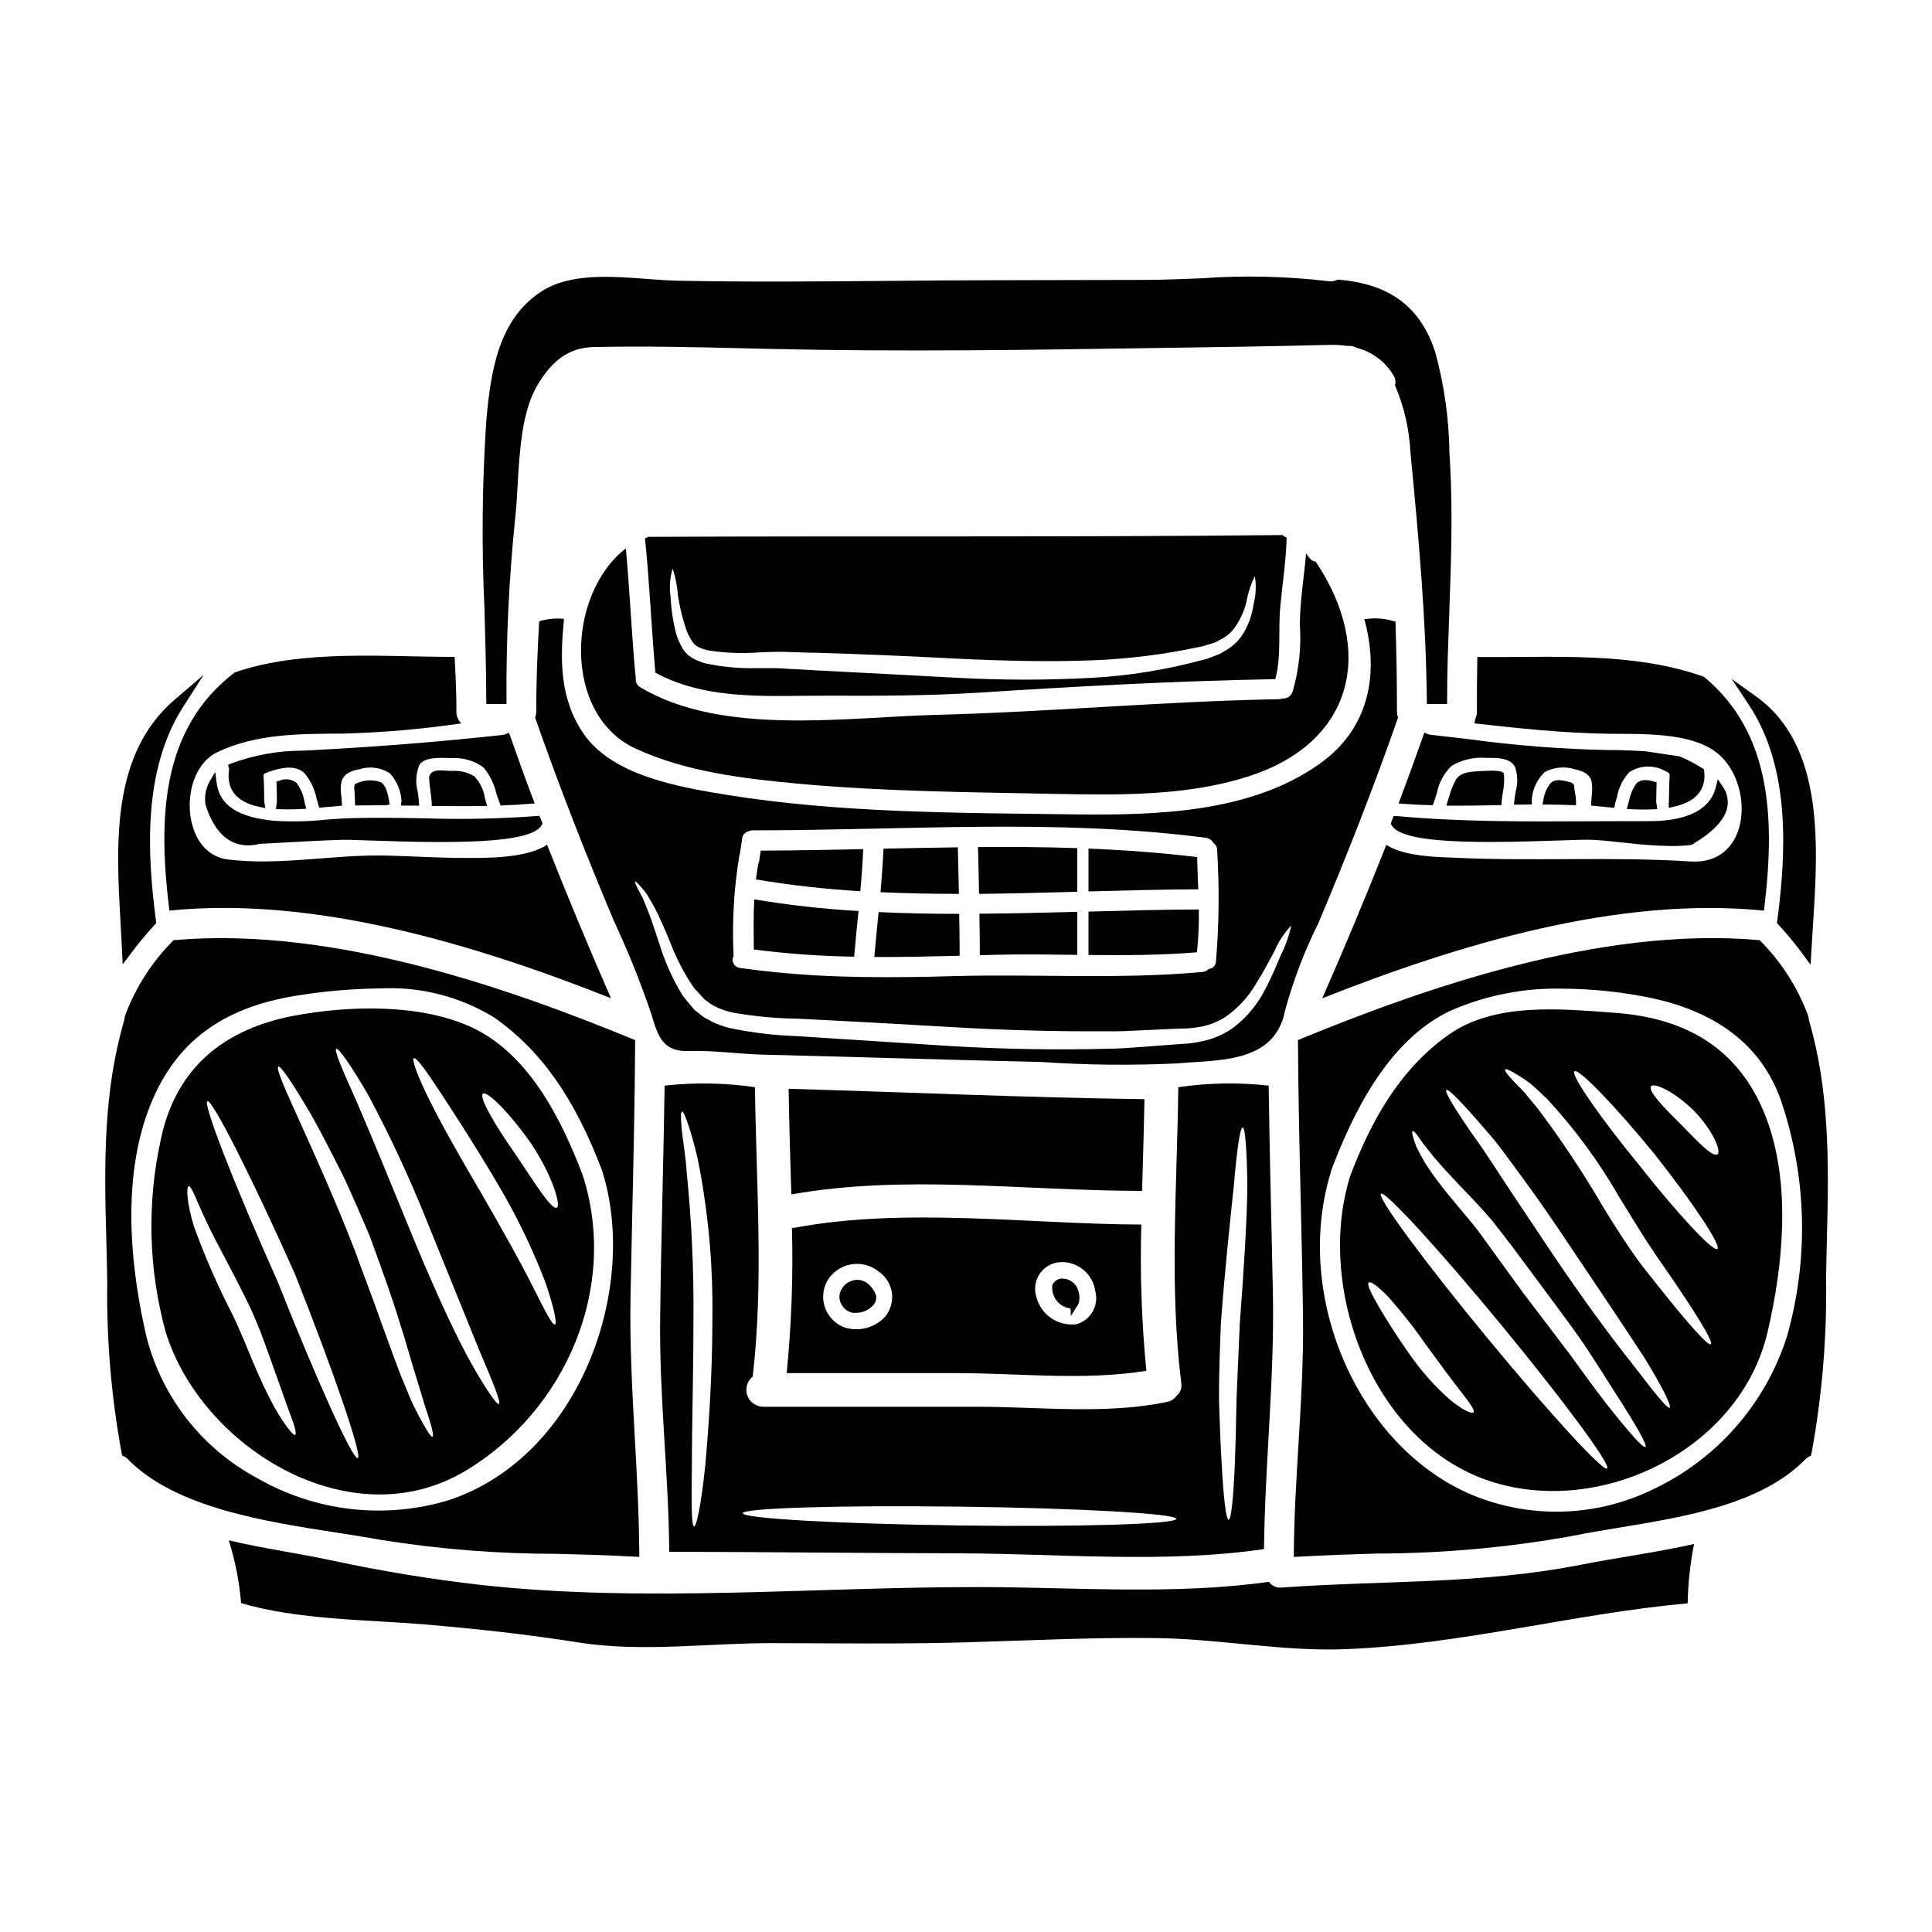 <?xml version="1.0" encoding="UTF-8"?>
<!-- Uploaded to: ICON Repo, www.iconrepo.com, Generator: ICON Repo Mixer Tools -->
<svg fill="#000000" width="800px" height="800px" version="1.1" viewBox="144 144 512 512" xmlns="http://www.w3.org/2000/svg">
 <g>
  <path d="m398.2 386.18c-7.133 0-14.266-0.121-21.363-0.477-0.395 3.984-0.789 7.934-1.129 11.914 7.519 0.031 15.062-0.145 22.613-0.328-0.004-3.711-0.062-7.398-0.121-11.109z"/>
  <path d="m263.63 348.3h-0.43c-0.273 0-0.582-0.035-0.906-0.062-1.461-0.117-3.106-0.25-4.008 0.621-0.402 0.395-0.609 0.949-0.562 1.516 0.059 1.078 0.203 2.152 0.348 3.223 0.141 1.07 0.281 2.047 0.336 3.078l0.055 0.918h0.914c2.062 0.027 4.133 0.039 6.215 0.043 2.07 0 4.144 0 6.211-0.043l1.273-0.02-0.578-2.09v-0.004c-0.32-2.164-1.301-4.18-2.812-5.769-1.824-1.086-3.938-1.578-6.055-1.41z"/>
  <path d="m370.36 397.53c0.355-4.043 0.738-8.055 1.156-12.094v-0.004c-9.258-0.535-18.484-1.566-27.633-3.09-0.238 4.43-0.148 8.855-0.121 13.285 8.824 1.137 17.703 1.77 26.598 1.902z"/>
  <path d="m372.76 369.03c-8.941 0.18-17.98 0.359-27.16 0.395-0.148 0.984-0.301 1.992-0.449 3.004-0.027 0.117-0.117 0.207-0.145 0.328-0.301 1.426-0.508 2.856-0.684 4.309v-0.004c9.16 1.531 18.395 2.574 27.664 3.121 0.355-3.723 0.625-7.438 0.773-11.152z"/>
  <path d="m244.92 351.29c-1.844-0.668-3.867-0.66-5.711 0.023-0.242 0.074-0.48 0.168-0.711 0.277l-0.395 0.168-0.148 0.422c-0.066 0.219-0.094 0.453-0.078 0.68 0.117 1.223 0.176 2.422 0.203 3.617l0.023 0.973h0.973c2.363-0.031 4.723-0.055 7.051-0.031l1.141-0.207-0.195-1.18c-0.336-1.652-0.723-3.918-2.152-4.742z"/>
  <path d="m276.41 356.8 0.242 0.672 0.715-0.027c2.363-0.09 4.688-0.238 7.019-0.422l1.316-0.098-0.469-1.23c-2.051-5.406-4.008-10.918-6-16.559l-0.344-0.93-1.18 0.441c-0.082 0.035-0.164 0.066-0.25 0.09-17.246 1.887-34.352 3.242-52.301 4.152l-0.918 0.043c-6.508-0.004-12.961 1.16-19.062 3.434l-0.746 0.352 0.215 0.789v-0.004c0.062 0.219 0.074 0.453 0.039 0.676-0.508 3.578 0.516 8.164 8.238 9.691l1.375 0.277-0.207-1.391-0.078-0.395c0-0.176 0-4.328-0.18-6.754-0.023-0.367 0.023-0.598 1.305-1.023 3.148-1.105 7.086-2.059 9.57 0.34h-0.012c1.594 1.906 2.684 4.184 3.172 6.621 0.145 0.496 0.293 0.988 0.395 1.332l0.324 1.18 1.617-0.152c1.27-0.117 2.449-0.23 3.469-0.305l0.957-0.066-0.043-0.961c-0.023-0.543-0.082-1.109-0.141-1.688l-0.004-0.004c-0.238-1.289-0.207-2.613 0.09-3.891 0.582-1.703 2.074-2.695 4.688-3.121 2.731-0.891 5.715-0.496 8.113 1.078 1.727 1.914 2.789 4.328 3.043 6.891 0.027 0.184 0.027 0.367 0 0.547l-0.125 1.098 4.832 0.023-0.074-1.051c-0.062-0.891-0.188-1.789-0.32-2.703-0.629-2.324-0.473-4.789 0.441-7.012 1.156-2.152 5.742-1.938 7.969-1.832l0.395 0.02c3.09-0.246 6.164 0.633 8.66 2.473 1.645 2 2.801 4.359 3.383 6.883 0.281 0.848 0.551 1.68 0.871 2.516z"/>
  <path d="m217.12 358.4 1.098 0.055c0.68 0.027 1.359 0.039 2.027 0.039 1.316 0 2.582-0.047 3.715-0.102l1.18-0.062-0.469-1.875c-0.262-1.852-1.016-3.602-2.176-5.066-1.297-0.957-3.004-1.141-4.477-0.48l-0.758 0.199 0.031 0.789c0.086 2.148 0.086 4.441 0.086 4.449v-0.004c-0.008 0.328-0.043 0.652-0.105 0.973z"/>
  <path d="m522.63 338.63-1.18-0.441-0.332 0.941c-2.281 6.461-4.195 11.727-6.023 16.559l-0.465 1.234 1.312 0.094c2.422 0.184 4.723 0.305 7.062 0.359h0.703l0.238-0.66c0.305-0.824 0.57-1.68 0.836-2.535 0.523-2.75 1.887-5.269 3.902-7.215 2.805-1.66 6.059-2.398 9.305-2.113 2.727-0.031 6.152-0.062 7.477 2.34v-0.004c0.758 2.125 0.828 4.434 0.199 6.598-0.133 0.82-0.273 1.621-0.344 2.363l-0.105 1.082h1.086c0.902 0 1.805 0 2.707-0.031l0.953-0.035-0.02-1.371c0.215-2.766 1.461-5.352 3.492-7.246 2.531-1.293 5.473-1.512 8.168-0.613 2.477 0.535 3.844 1.574 4.18 3.148h0.004c0.195 1.234 0.207 2.488 0.039 3.727-0.055 0.59-0.105 1.18-0.121 1.762l-0.031 0.922 6.098 0.586 0.207-0.812v0.004c0.027-0.113 0.043-0.227 0.047-0.344 0.16-0.512 0.316-1.055 0.473-1.605 0.422-2.516 1.574-4.852 3.312-6.719 2.828-1.82 6.426-1.949 9.375-0.336 1.355 0.453 1.309 1.078 1.285 1.297-0.145 2.406-0.176 6.562-0.191 6.871-0.027 0.145-0.039 0.293-0.043 0.438v1.219l1.18-0.262c7.582-1.621 8.66-6.078 8.195-9.527l-0.059-0.457-0.395-0.242c-1.914-1.199-3.914-2.25-5.984-3.148l-9.16-1.359c-3.453-0.219-6.66-0.332-9.809-0.332v0.004c-12.402-0.246-24.781-1.211-37.074-2.894-3.41-0.395-6.832-0.789-10.27-1.18-0.078-0.016-0.156-0.035-0.23-0.062z"/>
  <path d="m312.41 323.14c-1.039-11.262-1.516-22.555-2.555-33.812-15.742 12.184-16.793 44.156 2.613 53.074 13.551 6.238 28.828 7.961 43.535 9.328 22.199 2.023 44.516 2.199 66.773 2.644 17.59 0.328 36.582 0.742 53.426-5.082 26.766-9.301 31.949-33.102 16.613-56.254-0.059-0.059-0.059-0.117-0.09-0.176l0.004-0.004c-0.566-0.066-1.09-0.328-1.484-0.742-0.402-0.465-0.781-0.949-1.129-1.457-0.508 6.328-1.637 12.629-1.637 18.992 0.406 5.961-0.246 11.945-1.93 17.68-0.398 1.156-1.535 1.891-2.754 1.781-0.25 0.102-0.52 0.164-0.789 0.18-30.402 0.535-60.68 3.391-91.051 4.16-24.191 0.652-56.43 5.617-78.184-7.25-0.984-0.512-1.496-1.625-1.25-2.703-0.055-0.113-0.094-0.234-0.113-0.359z"/>
  <path d="m363.67 328.36c13.227 0.059 26.418 0.031 39.582-0.789 26.242-1.691 52.418-3.117 78.719-3.594 1.664-6.297 0.711-12.629 1.309-19.137 0.566-6.152 1.547-12.203 1.695-18.367v0.004c-0.414-0.16-0.797-0.395-1.129-0.684-56.016 0.594-112 0.207-168.02 0.477v-0.004c-0.289 0.156-0.586 0.289-0.895 0.395 1.219 11.855 1.691 23.742 2.754 35.602 13.945 7.598 30.555 6.019 45.98 6.098zm-18.5-7.309c-4.734 0.164-9.473-0.246-14.113-1.223-0.566-0.133-1.125-0.312-1.664-0.535-0.59-0.203-1.156-0.465-1.691-0.785-0.473-0.266-0.922-0.574-1.34-0.922-0.488-0.414-0.918-0.891-1.273-1.426-1.039-1.672-1.785-3.512-2.203-5.438-0.66-2.844-1.055-5.742-1.18-8.66-0.371-2.477-0.18-5.008 0.566-7.398 0.742 2.336 1.211 4.75 1.398 7.195 0.422 2.75 1.055 5.461 1.902 8.109 0.449 1.543 1.148 2.996 2.078 4.309 0.18 0.25 0.387 0.48 0.625 0.684 0.359 0.27 0.746 0.496 1.156 0.684 0.785 0.328 1.602 0.578 2.438 0.742 4.375 0.668 8.812 0.836 13.223 0.508 2.41-0.09 5.117-0.238 7.785-0.117s5.348 0.176 8.145 0.234c11.082 0.328 23.297 0.832 36.105 1.516 12.781 0.625 24.902 0.895 35.895 0.477h0.004c9.695-0.332 19.34-1.527 28.824-3.566l0.789-0.148 0.625-0.176 1.426-0.445c0.504-0.148 0.953-0.301 1.426-0.449 0.367-0.18 0.723-0.379 1.07-0.598 1.414-0.652 2.668-1.613 3.664-2.812 1.617-2.144 2.789-4.59 3.445-7.191 0.414-2.414 1.172-4.758 2.258-6.953 0.395 2.461 0.285 4.981-0.328 7.398-0.406 3.012-1.48 5.894-3.148 8.438-1.164 1.648-2.688 3.012-4.457 3.984-0.457 0.305-0.934 0.586-1.426 0.836-0.445 0.176-0.891 0.355-1.367 0.531l-1.426 0.535c-0.301 0.09-0.359 0.148-0.863 0.301l-0.789 0.176h0.004c-9.633 2.625-19.516 4.227-29.484 4.773-12.117 0.648-24.258 0.629-36.371-0.059-12.809-0.684-25.02-1.34-36.105-1.902-2.754-0.148-5.473-0.328-8.117-0.445-2.555-0.227-4.992-0.168-7.519-0.168z"/>
  <path d="m201.41 351.43-0.367-2.856-1.461 2.484h0.004c-1.09 1.895-1.477 4.109-1.098 6.262 2.641 8.441 7.207 10.711 11.27 10.711h-0.004c1.023-0.008 2.043-0.141 3.035-0.395 2.438-0.121 4.875-0.262 7.312-0.395 4.785-0.266 9.738-0.543 14.594-0.68 1.262-0.031 3.984 0.062 7.441 0.18 20.496 0.719 42.613 1.043 45.426-4.078l0.211-0.395-0.148-0.422c-0.121-0.336-0.246-0.672-0.375-0.98l-0.336-0.68-0.727 0.07 0.004 0.004c-9.953 0.738-19.938 0.938-29.914 0.594-6.246-0.094-12.699-0.199-19.055-0.035-2.438 0.062-4.922 0.254-7.316 0.438-4.445 0.465-8.922 0.551-13.383 0.246-9.551-0.93-14.352-4.133-15.113-10.074z"/>
  <path d="m599.29 343.74c9.688 8.117 8.824 29.598-7.34 28.559-20.828-1.34-41.453 0-62.164-0.98-4.367-0.207-13.461-0.207-18.395-3.422-5.41 13.668-11.066 27.219-16.969 40.656 36.281-14.355 78.539-27.102 117.05-23.223 2.789-22.883 2.613-46.684-15.902-61.961-18.871-6.773-40.207-5.051-60.055-5.258-0.09 4.812-0.148 9.66-0.117 14.473 0.012 0.703-0.152 1.398-0.477 2.019-0.023 0.375-0.094 0.742-0.211 1.098 11.809 1.34 23.508 2.559 35.512 2.754 8.438 0.117 22.051-0.57 29.062 5.285z"/>
  <path d="m427.72 490.76 0.07 1.992 1.816-2.891v0.004c0.215-0.312 0.344-0.676 0.371-1.051 0.16-0.863 0.102-1.75-0.176-2.578-0.43-1.918-2.094-3.309-4.059-3.394-1.199-0.105-2.332 0.555-2.84 1.645-0.215 1.477 0.172 2.977 1.082 4.156 0.906 1.184 2.254 1.945 3.734 2.117z"/>
  <path d="m344.08 432.12c-7.93-1.164-15.98-1.305-23.949-0.418-0.297 20.469-0.949 40.934-1.18 61.426-0.27 20.801 2.231 41.363 2.41 62.105 25.703 0.059 51.41 0.359 77.113 0.418 26.031 0.086 54.559 2.703 80.504-1.129 0.234-22.434 2.754-44.664 2.363-67.219-0.359-18.5-0.895-37.059-1.129-55.602h-0.004c-7.969-0.887-16.02-0.746-23.949 0.418-0.301 26.18-2.438 52.301 0.789 78.395h-0.004c0.246 1.27-0.234 2.574-1.246 3.383-0.598 0.867-1.52 1.457-2.555 1.633-16.223 3.391-33.641 1.277-50.164 1.277l-56.797 0.004c-1.91-0.008-3.609-1.219-4.238-3.023-0.629-1.805-0.051-3.809 1.441-5 2.945-25.496 0.895-51.086 0.594-76.668zm-13.195 100.37c-1.039 10.07-2.285 16.047-2.941 16.047-0.742-0.031-0.711-6.359-0.594-16.223 0-10.016 0.418-23.773 0.418-38.93l0.004-0.004c0.113-12.898-0.484-25.797-1.785-38.629-0.301-4.898-1.129-8.941-1.34-11.738-0.27-2.793-0.238-4.367 0.086-4.43 0.328-0.059 0.984 1.367 1.848 4.043h0.004c1.234 3.769 2.207 7.625 2.906 11.527 2.387 12.938 3.488 26.074 3.301 39.227 0 15.32-1.008 29.141-1.902 39.094zm136.67-37.918c1.07-14.441 2.469-27.25 3.449-36.605 0.789-9.391 1.633-15.184 2.316-15.184 0.684 0 1.098 5.902 1.246 15.305-0.086 9.445-0.949 22.586-2.019 36.816-0.301 7.133-0.594 13.91-0.863 20.074-0.09 6.238-0.238 11.855-0.418 16.531-0.395 9.422-0.98 15.246-1.664 15.246-0.684 0-1.367-5.82-1.871-15.246-0.27-4.695-0.508-10.312-0.684-16.531-0.023-6.246 0.215-13.199 0.508-20.422zm-69.238 48.703c31.707 0.395 57.41 1.844 57.41 3.238 0 1.398-25.734 2.168-57.465 1.75-31.73-0.418-57.41-1.844-57.41-3.234 0-1.391 25.73-2.148 57.465-1.754z"/>
  <path d="m397.49 507.89c16.285 0 34.082 2.051 50.309-0.621-1.262-12.875-1.707-25.816-1.336-38.75-29.52-0.09-62.316-4.668-91.797 0.832-0.258 0.051-0.523 0.07-0.789 0.059 0.34 12.844-0.129 25.695-1.395 38.48zm28.289-29.418v0.004c4.285 0.16 7.844 3.359 8.465 7.602 1.074 3.816-1.148 7.781-4.965 8.855-4.902 0.621-9.492-2.535-10.664-7.336-0.668-2.211-0.219-4.606 1.207-6.422 1.426-1.816 3.648-2.824 5.957-2.699zm-62.582 5.023h-0.004c1.348-2.316 3.641-3.93 6.273-4.41 2.637-0.48 5.352 0.219 7.43 1.91 1.875 1.297 3.129 3.312 3.457 5.57 0.324 2.254-0.301 4.543-1.734 6.316-2.703 2.961-6.863 4.109-10.699 2.945-2.391-0.855-4.289-2.711-5.199-5.078-0.906-2.371-0.734-5.019 0.473-7.254z"/>
  <path d="m370.09 491.91h0.426c1.945 0.105 3.832-0.719 5.074-2.223 0.527-0.691 0.73-1.574 0.559-2.422-0.469-1.309-1.309-2.445-2.418-3.277-1.223-0.891-2.824-1.07-4.215-0.48-1.547 0.562-2.684 1.891-3.004 3.5-0.184 1.16 0.129 2.34 0.863 3.254 0.645 0.895 1.625 1.488 2.715 1.648z"/>
  <path d="m397.84 368.73c0-0.09 0.031-0.117 0.031-0.176-6.539 0.086-13.133 0.203-19.73 0.355-0.18 3.863-0.477 7.699-0.789 11.531 6.891 0.328 13.82 0.445 20.77 0.445-0.07-4.043-0.188-8.113-0.281-12.156z"/>
  <path d="m615 387.94-0.086 0.68 0.461 0.508v0.004c2.137 2.305 4.148 4.727 6.023 7.25l2.438 3.312 0.223-4.109c0.113-2.059 0.246-4.172 0.395-6.324 1.355-21.227 3.039-47.625-14.957-60.613l-6.598-4.723 4.504 6.762c11.188 16.801 9.938 39.426 7.598 57.254z"/>
  <path d="m583.02 351.33-0.73-0.215c-0.855-0.246-3.465-1.008-4.801 0.734h-0.004c-0.879 1.352-1.488 2.859-1.793 4.441l-0.582 2.106 1.238 0.059c1.207 0.051 2.332 0.082 3.383 0.082 0.84 0 1.629-0.02 2.387-0.055l1.09-0.051-0.219-1.434h-0.004c-0.047-0.211-0.074-0.426-0.078-0.645 0 0 0.027-2.16 0.09-4.266z"/>
  <path d="m403.46 380.89c8.66-0.09 17.387-0.328 26.031-0.566l0.004-11.562c-8.766-0.297-17.531-0.355-26.371-0.27 0 0.09 0.059 0.148 0.059 0.238 0.102 4.047 0.219 8.086 0.277 12.16z"/>
  <path d="m403.67 397.14c1.488-0.031 2.973-0.09 4.461-0.121 7.086-0.176 14.234-0.059 21.363 0.031v-11.414c-8.621 0.234-17.293 0.445-25.941 0.504 0.059 3.688 0.117 7.344 0.117 11z"/>
  <path d="m461.26 371.14c-9.629-1.156-19.195-1.871-28.797-2.254v11.352c9.777-0.27 19.465-0.508 29.09-0.566-0.113-2.824-0.234-5.68-0.293-8.531z"/>
  <path d="m461.2 396.37c0.406-3.769 0.574-7.562 0.504-11.352-9.688 0.031-19.438 0.301-29.242 0.566v11.496c9.602 0.09 19.199 0.09 28.738-0.711z"/>
  <path d="m446.67 459.6c0.207-8.113 0.477-16.191 0.621-24.305-31.379-0.418-62.879-1.844-94.293-2.754 0.121 9.359 0.449 18.66 0.715 27.992 30.148-5.359 60.922-0.992 92.957-0.934z"/>
  <path d="m484.46 412.14c2.188-8.102 5.172-15.965 8.914-23.473 7.582-17.98 14.707-36.105 21.129-54.504-0.191-0.512-0.293-1.055-0.293-1.602 0-7.934-0.133-15.891-0.395-23.863-0.148-0.031-0.27-0.031-0.418-0.059-2.383-0.742-4.898-0.945-7.367-0.594-0.16 0.012-0.316 0.012-0.477 0 3.832 13.938 1.75 28.734-11.859 38.391-18.273 12.988-43.238 13.641-64.871 13.383-30.879-0.418-62.188-0.301-92.746-5.258-12.125-1.992-29.867-4.996-37.477-16.195-6.387-9.418-6.152-19.68-5.141-30.371h0.004c-2.211-0.219-4.441 0-6.566 0.652-0.473 7.934-0.789 15.898-0.789 23.922 0 0.547-0.102 1.09-0.297 1.602 6.359 18.188 13.402 36.137 20.891 53.922v0.004c3.781 8.09 7.113 16.383 9.98 24.844 1.695 5.82 3.035 9.84 9.957 9.598 6.656-0.207 13.016 0.789 19.582 0.953 24.484 0.594 49.004 1.398 73.488 1.934l0.004-0.004c12.027 0.828 24.094 0.957 36.137 0.395 8.406-0.789 19.789-0.207 25.496-6.953v-0.004c1.605-1.93 2.676-4.246 3.113-6.719zm-146.06-14.957c-0.426-8.938 0.102-17.891 1.574-26.719 0.047-0.086 0.086-0.176 0.121-0.266l0.621-4.188c0.176-0.809 0.781-1.461 1.574-1.695 0.062-0.059 0.148-0.059 0.238-0.086v-0.004c0.195-0.066 0.395-0.113 0.598-0.148 0.059 0 0.117-0.027 0.176-0.027 41.605 0 80.531-3.18 120.23 1.969 0.855 0.098 1.613 0.609 2.023 1.371 0.66 0.465 1.039 1.238 1.004 2.047 0.609 9.801 0.5 19.633-0.324 29.418-0.066 1.039-0.895 1.867-1.934 1.934-0.43 0.453-1.012 0.734-1.633 0.789-21.75 2.019-43.98 0.504-65.82 1.098-7.992 0.238-15.93 0.359-23.859 0.238h-0.004c-0.309 0.035-0.617 0.023-0.922-0.031-10.688-0.102-21.359-0.891-31.945-2.359-0.73-0.078-1.375-0.516-1.719-1.168-0.34-0.648-0.328-1.43 0.023-2.074 0.004-0.043-0.027-0.043-0.027-0.086zm132.39 19.195h0.004c-2.242 1.59-4.762 2.738-7.43 3.391-1.352 0.324-2.719 0.574-4.102 0.738-1.367 0.09-2.754 0.207-4.16 0.301-2.793 0.207-5.707 0.445-8.707 0.652-3 0.207-6.062 0.477-9.215 0.477-12.625 0.328-26.625 0.148-41.129-0.711-14.5-0.953-28.32-1.848-40.887-2.644h0.004c-6.078-0.199-12.125-0.938-18.07-2.203-1.445-0.391-2.856-0.895-4.219-1.516-0.68-0.395-1.398-0.789-2.078-1.129-0.57-0.359-1.109-0.766-1.605-1.219l-0.789-0.594-0.09-0.059-0.031-0.027-0.203-0.176-0.031-0.031-0.148-0.176-0.355-0.418c-0.418-0.504-0.863-1.039-1.309-1.547-0.445-0.508-0.836-1.039-1.25-1.543-0.328-0.535-0.652-1.102-0.98-1.633v-0.004c-2.184-3.816-3.938-7.863-5.231-12.07-1.18-3.594-2.199-6.691-3.148-9.094-0.504-1.18-0.922-2.258-1.309-3.18-0.477-0.891-0.895-1.664-1.219-2.285-0.652-1.246-0.922-1.969-0.789-2.051 0.133-0.082 0.711 0.418 1.605 1.484 0.445 0.535 1.039 1.18 1.633 2.051 0.504 0.922 1.129 1.969 1.816 3.148 1.273 2.406 2.586 5.438 4.039 8.914v0.004c1.469 3.902 3.332 7.644 5.559 11.168 0.328 0.449 0.625 0.953 0.953 1.43l1.156 1.246 1.18 1.273 0.297 0.332 0.148 0.176 0.789 0.562v0.004c0.488 0.406 1.016 0.766 1.574 1.07l1.484 0.711c1.152 0.484 2.344 0.863 3.566 1.133 5.742 1.016 11.555 1.562 17.383 1.633 12.629 0.625 26.328 1.371 40.832 2.231 14.504 0.863 28.172 1.18 40.711 1.098 3.148 0.09 6.184-0.09 9.125-0.234 2.941-0.145 5.824-0.27 8.617-0.395l4.098-0.141c1.254-0.094 2.504-0.262 3.742-0.504 2.195-0.48 4.285-1.344 6.18-2.555 3.32-2.324 6.09-5.348 8.117-8.855 1.969-3.121 3.445-6.004 4.723-8.352v-0.004c1.098-2.578 2.637-4.945 4.551-6.996-0.566 2.723-1.492 5.363-2.754 7.844-1.039 2.438-2.258 5.512-4.07 8.914-2.027 4.07-4.961 7.617-8.574 10.371z"/>
  <path d="m176.32 395.48 0.191 4.086 2.465-3.266c1.773-2.363 3.785-4.769 5.973-7.172l0.461-0.508-0.086-0.68c-2.301-17.547-3.562-39.844 7.238-56.66l5.406-8.434-7.609 6.504c-16.949 14.48-15.598 38.277-14.406 59.27 0.129 2.32 0.262 4.609 0.367 6.859z"/>
  <path d="m267.54 533.68c26.477-16 40.441-48.586 30.875-78.27-5.586-14.707-14.203-31.977-29.242-39.078-13.551-6.387-32.773-5.902-47.457-3.121-18.367 3.543-31.172 13.777-35.125 32.867h0.004c-3.691 16.824-3.242 34.293 1.305 50.902 9.449 30.613 49.062 55.156 79.641 36.699zm4.457-99.836c1.102-0.789 6.894 4.871 12.723 13.16 5.676 8.469 8.023 16.582 6.832 17.059-1.398 0.594-5.559-6.152-10.992-14.234-5.617-8.027-9.719-15.16-8.562-15.984zm-18.336-9.398c0.625-0.359 3.297 3.297 7.25 9.359 3.938 6.004 9.391 14.414 15.008 23.98 4.859 8.18 9.023 16.746 12.453 25.617 2.438 6.922 3.297 11.414 2.703 11.617-0.711 0.234-2.731-3.801-5.945-10.195-3.211-6.391-8.055-15.035-13.547-24.547-5.59-9.477-10.52-18.184-13.777-24.754-3.254-6.562-4.707-10.73-4.144-11.078zm-20.543-2.496c0.566-0.301 3.984 4.43 8.66 12.594h-0.004c5.769 10.832 10.941 21.977 15.484 33.375 5.348 13.223 10.234 25.168 13.73 33.852 3.652 8.559 5.852 13.938 5.227 14.293-0.562 0.328-3.894-4.488-8.438-12.777-4.43-8.32-9.777-20.207-15.184-33.457-5.41-13.25-10.285-25.117-13.969-33.645-3.832-8.531-6.152-13.879-5.508-14.234zm-15.352 4.723c0.621-0.328 3.938 4.637 8.824 12.957 2.363 4.191 4.996 9.359 7.902 15.066 1.43 2.883 2.754 5.973 4.16 9.152 1.34 3.238 2.945 6.481 4.16 9.984 2.527 6.984 4.938 13.578 6.805 19.68 1.969 6.035 3.449 11.617 4.902 16.164 0.684 2.285 1.309 4.367 1.875 6.18s1.098 3.363 1.484 4.637c0.789 2.586 1.07 4.102 0.742 4.25-0.328 0.148-1.18-1.098-2.527-3.477-0.652-1.18-1.457-2.676-2.316-4.402-0.863-1.723-1.664-3.773-2.586-6.004-1.93-4.488-3.742-9.895-5.973-15.871-2.082-6.031-4.637-12.508-7.086-19.344-10.527-27.129-21.824-48.199-20.367-48.973zm4.457 97.562c-0.297 0.176-1.039-0.566-2.137-2.051h-0.004c-1.539-2.106-2.91-4.332-4.102-6.66-1.574-2.91-3.18-6.477-4.871-10.43-0.836-1.988-1.695-4.066-2.586-6.238-0.953-2.082-1.781-4.25-2.887-6.445-3.91-7.559-7.328-15.363-10.23-23.363-2.019-6.539-1.992-10.488-1.426-10.699 0.742-0.234 2.078 3.805 4.723 9.391 2.703 5.793 7.133 13.461 11.473 22.527 1.098 2.258 1.988 4.606 2.91 6.805 0.805 2.199 1.574 4.309 2.316 6.328 1.43 4.012 2.703 7.637 3.805 10.668 1.039 3.062 2.019 5.473 2.586 7.195 0.57 1.727 0.727 2.793 0.426 2.973zm16.582 6.18c-1.309 0.477-10.785-20.445-21.188-46.684-11.562-25.875-19.926-47.34-18.664-47.918s11.68 19.969 23.223 45.852c10.508 26.465 17.934 48.305 16.629 48.75z"/>
  <path d="m612.43 496.98c4.074-17.414 6.152-38.332 0.059-55.57-6.715-18.93-20.98-27.605-40.539-29.004-14.352-1.039-31.828-2.883-44.188 5.902-12.871 9.184-20.328 22.613-25.855 37.086-9.391 29.242 5.469 70.637 36.816 81.082 29.457 9.777 66.457-8.32 73.707-39.496zm-30.875-65.105c0.832-1.008 6.035 1.277 11.352 6.481 5.117 5.231 7.367 10.965 6.211 11.59-1.277 0.711-5.055-3.238-9.746-8.055-4.668-4.606-8.77-8.918-7.816-10.016zm-20.324-3.981c1.07-0.863 10.516 8.855 21.098 21.781 10.344 13.074 17.863 24.402 16.793 25.289-1.07 0.887-10.312-9.004-20.652-22.109-10.582-12.898-18.27-24.074-17.238-24.961zm-26.766 90.398c-0.395 0.504-2.754-0.594-6.004-3.18-4.023-3.516-7.606-7.504-10.668-11.887-3.594-5.023-6.508-9.719-8.496-13.133-1.992-3.418-3.121-5.797-2.555-6.211 0.566-0.414 2.586 1.098 5.375 4.043 3.488 3.918 6.731 8.043 9.715 12.359 3.566 4.902 6.773 9.242 9.184 12.336 2.41 3.094 3.945 5.106 3.469 5.672zm35.426 14.859c-1.07 0.891-15.352-14.711-31.914-34.797s-29.094-37.117-28.023-38.012c1.07-0.895 15.352 14.707 31.918 34.797 16.562 20.094 29.105 37.105 28.035 38.008zm10.164-5.707c-0.562 0.445-4.43-3.938-10.309-11.383-2.887-3.742-6.184-8.266-9.84-13.312-3.746-4.965-7.906-10.402-12.246-16.105-4.191-5.793-8.172-11.293-11.828-16.316-3.715-4.754-7.551-8.945-10.398-12.777-1.488-1.875-2.676-3.715-3.746-5.289-0.98-1.695-1.781-3.211-2.363-4.43-0.922-2.469-1.277-3.938-0.953-4.074 0.328-0.137 1.246 0.984 2.703 3.211 0.789 1.008 1.754 2.227 2.887 3.625 1.246 1.367 2.523 3 4.16 4.664 3.117 3.449 7.16 7.309 11.293 12.203 4.039 5.051 7.992 10.43 12.301 16.25 4.305 5.82 8.438 11.293 11.977 16.406 3.418 5.172 6.418 9.926 8.941 13.906 5.09 7.894 7.969 13.004 7.434 13.418zm6.418-10.402c-0.621 0.359-4.188-4.156-9.805-11.496-5.824-7.281-13.461-17.711-21.426-29.52-3.938-5.902-7.668-11.5-11.082-16.613-3.418-5.113-6.269-9.777-9.055-13.551-5.348-7.637-8.379-12.594-7.816-13.012s4.547 3.742 10.629 10.844c3.117 3.449 6.328 8.055 10.012 13.047 3.684 4.996 7.519 10.578 11.469 16.492 7.934 11.77 15.066 22.406 20.18 30.254 4.949 7.965 7.477 13.258 6.91 13.551zm10.906-16.82c-0.562 0.418-4.102-3.324-9.359-9.719-2.617-3.176-5.676-7.043-9.055-11.352-3.391-4.547-6.629-9.598-9.926-14.977v0.004c-5.34-9.191-11.223-18.051-17.621-26.539l-3.449-4.16c-1.098-1.215-2.168-2.168-2.941-3.031-1.574-1.691-2.363-2.754-2.141-3.031 0.219-0.277 1.398 0.27 3.391 1.516v0.004c1.203 0.715 2.367 1.504 3.473 2.359 1.277 1.129 2.703 2.438 4.25 3.938h0.004c7.41 8 13.883 16.824 19.285 26.297 3.297 5.379 6.414 10.488 9.387 14.859 3.121 4.461 5.902 8.531 8.176 12.004 4.582 6.926 7.106 11.414 6.543 11.828z"/>
  <path d="m483.75 564.71c-1.352 0.176-2.688-0.406-3.477-1.512-24.637 3.504-51.23 1.453-75.926 1.395-44.082-0.117-89.301 4.281-133.1-0.594-13.199-1.516-26.242-3.652-39.227-6.445-8.707-1.875-18.215-3.18-27.398-5.348v-0.008c1.711 5.406 2.809 10.988 3.269 16.641 14.977 4.43 33.105 4.367 48.617 5.644 13.906 1.18 27.223 2.644 41.008 4.816 16.926 2.641 34.383 0.086 51.469 0.145 16.582 0.031 33.191 0.27 49.805-0.176 17.293-0.477 34.637-1.398 51.957-1.156 16.531 0.234 33.133 3.566 49.625 2.941 30.758-1.156 60.414-9.391 90.875-12.156v0.004c0.102-5.281 0.668-10.543 1.691-15.723-10.234 2.289-20.742 3.656-30.043 5.512-26.695 5.219-52.223 4.09-79.145 6.019z"/>
  <path d="m559.21 351.07c-1.242-0.301-3.129-0.75-4.305 0.508h-0.004c-1.023 1.285-1.684 2.824-1.898 4.457l-0.227 1.18h1.18c2.34 0 4.348 0.062 6.691 0.148l1 0.035 0.023-0.996c-0.004-0.742-0.09-1.484-0.254-2.207-0.129-0.57-0.203-1.156-0.219-1.738 0-0.84-0.949-1.148-1.375-1.223-0.164-0.043-0.379-0.113-0.613-0.164z"/>
  <path d="m513.32 360.25-0.395 1.047c-0.078 0.184-0.156 0.367-0.219 0.559l-0.145 0.395 0.203 0.395c2.754 5.082 23.555 4.805 44.609 4.082 3.879-0.133 6.938-0.238 8.266-0.18 2.824 0.117 5.781 0.438 8.906 0.789v-0.008c4.117 0.508 8.254 0.805 12.398 0.883 1.711 0.008 3.422-0.086 5.117-0.285l0.395-0.129c5.512-3.289 8.551-6.469 9.27-9.715v-0.004c0.418-2.004-0.039-4.094-1.258-5.742l-1.238-1.812-0.531 2.125c-1.867 7.477-10.719 8.977-17.645 8.969-5.156 0-10.367 0-15.59 0.031-16.988 0.09-34.543 0.172-51.422-1.395z"/>
  <path d="m623.43 414.48c-0.086-0.379-0.152-0.762-0.195-1.148-2.738-7.457-7.043-14.242-12.633-19.891l-0.262-0.285-0.395-0.035c-42.402-3.699-89.559 13.207-121.35 26.25l-0.617 0.254v0.664c0.086 13.871 0.395 27.969 0.723 41.605 0.238 10.41 0.477 20.824 0.613 31.23 0.145 11.273-0.543 22.676-1.207 33.699-0.57 9.398-1.156 19.117-1.227 28.734v1.051l1.051-0.059c7.059-0.422 14.133-0.633 20.977-0.844v0.004c17.379-0.039 34.723-1.602 51.828-4.676 3.848-0.789 8.023-1.484 12.438-2.207 17.668-2.918 37.691-6.223 49.273-18.105 0.305-0.312 0.664-0.57 1.055-0.758l0.441-0.203 0.105-0.48c2.828-15.352 4.129-30.945 3.887-46.555 0.059-3.418 0.113-6.836 0.207-10.262 0.578-20.891 0.617-39.648-4.715-57.984zm-126.74 40.105v-0.004c0.023-0.164 0.062-0.328 0.125-0.488 5.449-14.301 14.652-34.242 31.594-42.254v0.004c9.348-4.086 19.477-6.078 29.676-5.836 7.379 0.043 14.742 0.766 21.988 2.164 18.66 3.594 30.73 12.805 35.867 27.383h0.004c6.914 20.277 7.461 42.18 1.574 62.773-5.738 17.84-18.637 32.488-35.605 40.441-15.02 7.285-32.441 7.785-47.855 1.379-30.055-12.676-47.531-52.582-37.352-85.566z"/>
  <path d="m540.98 357.38h0.891l0.07-0.887c0.059-0.789 0.188-1.574 0.32-2.391l-0.004 0.004c0.32-1.566 0.43-3.164 0.328-4.758-0.105-0.691-0.211-1.406-6.297-0.984l-0.605 0.035c-1.969 0.102-4.688 0.242-5.883 2.269h-0.004c-0.82 1.559-1.461 3.207-1.91 4.91l-0.59 1.934h3.582c2.981-0.023 6.25-0.047 10.102-0.133z"/>
  <path d="m188.88 385.31c38.48-3.863 80.77 8.883 117.03 23.223-5.887-13.461-11.527-27.012-16.926-40.656-5.617 3.715-16.699 3.481-21.363 3.481-7.043 0.027-14.055-0.445-21.098-0.625-13.91-0.355-28.383 2.754-42.141 1.039-12.664-1.574-13.258-23.5-2.754-28.465 10.5-4.965 21.926-4.812 33.402-4.902l-0.004-0.004c10.457-0.273 20.887-1.176 31.234-2.703-0.871-0.812-1.348-1.961-1.309-3.148 0.027-4.219-0.18-9.125-0.477-14.473-18.129 0.059-40.328-2.109-58.277 4.129-19.961 15.207-20.199 39.613-17.316 63.105z"/>
  <path d="m245.04 552.1c15.363 2.453 30.902 3.688 46.465 3.684 6.812 0.172 13.863 0.352 20.859 0.758l1.051 0.055v-1.047c-0.066-10.184-0.633-20.469-1.18-30.438-0.68-12.355-1.383-25.133-1.137-37.785 0.133-7.188 0.285-14.375 0.457-21.566 0.336-14.898 0.68-30.309 0.762-45.461v-0.66l-0.617-0.254c-31.773-13.055-78.98-29.953-121.33-26.258l-0.395 0.035-0.262 0.285h0.004c-5.59 5.648-9.898 12.434-12.637 19.891l-0.047 0.297c0 0.281-0.047 0.559-0.137 0.824-5.394 18.5-5.336 37.199-4.723 57.988 0.113 3.719 0.176 7.434 0.246 11.145v-0.004c-0.219 15.309 1.066 30.602 3.848 45.66l0.109 0.492 0.461 0.203c0.387 0.172 0.734 0.422 1.023 0.738 12.562 12.887 36.477 16.57 55.691 19.531 4.066 0.641 7.949 1.238 11.488 1.887zm-62.191-53.699c-4.144-17.758-7.203-43.199 1.816-63.504 6.992-15.742 19.461-24.383 39.242-27.242 6.852-1.059 13.773-1.629 20.711-1.707 10.73-0.574 21.383 2.148 30.52 7.805 12.34 8.773 21.098 21.219 28.367 40.301 9.941 30.945-5.609 75.91-40.539 87.496l-0.004 0.004c-16.992 5.144-35.355 3.043-50.75-5.809-14.582-7.789-25.23-21.336-29.363-37.344z"/>
  <path d="m272.87 329.59v0.984h5.356v-0.98c-0.113-16.035 0.648-32.066 2.277-48.02 0.316-2.754 0.492-5.797 0.676-9.02 0.523-9.137 1.121-19.492 5.227-26.453 4.039-6.856 8.633-9.98 14.895-10.129 13.383-0.301 27.051 0.023 40.277 0.34l7.043 0.164c34.422 0.789 69.668 0.234 100.71-0.234 14.715-0.195 30.539-0.438 46.59-0.832 1.672-0.066 3.344 0.02 4.996 0.258h0.254c0.668-0.066 1.336 0.043 1.945 0.312l0.305 0.172c4.121 1.016 7.664 3.637 9.84 7.281 0.477 0.688 0.652 1.539 0.488 2.359l-0.074 0.336 0.148 0.312v-0.004c2.301 5.469 3.633 11.301 3.938 17.227 2.25 23.246 4.133 44.254 4.363 65.922v0.973h5.371v-0.98c0-7.797 0.309-15.742 0.582-23.434 0.469-12.969 0.953-26.371 0.188-39.57l-0.16-2.754 0.004-0.004c-0.133-8.883-1.371-17.715-3.695-26.293-3.856-12.105-12.012-18.273-25.668-19.402l-0.27-0.023-0.234 0.117 0.004 0.004c-0.684 0.316-1.449 0.422-2.191 0.297-11.234-1.32-22.57-1.574-33.852-0.754-4.934 0.199-10.031 0.395-14.867 0.418l-41.273 0.086c-8.828 0-17.664 0.098-26.5 0.172-18.391 0.16-37.391 0.332-56.066-0.051-2.441-0.043-5.141-0.246-8-0.465-9.551-0.723-20.375-1.543-27.848 3.203-11.504 7.352-13.602 21.035-14.781 34.445-1.102 16.562-1.262 33.176-0.477 49.754 0.215 7.953 0.445 16.18 0.477 24.266z"/>
 </g>
</svg>